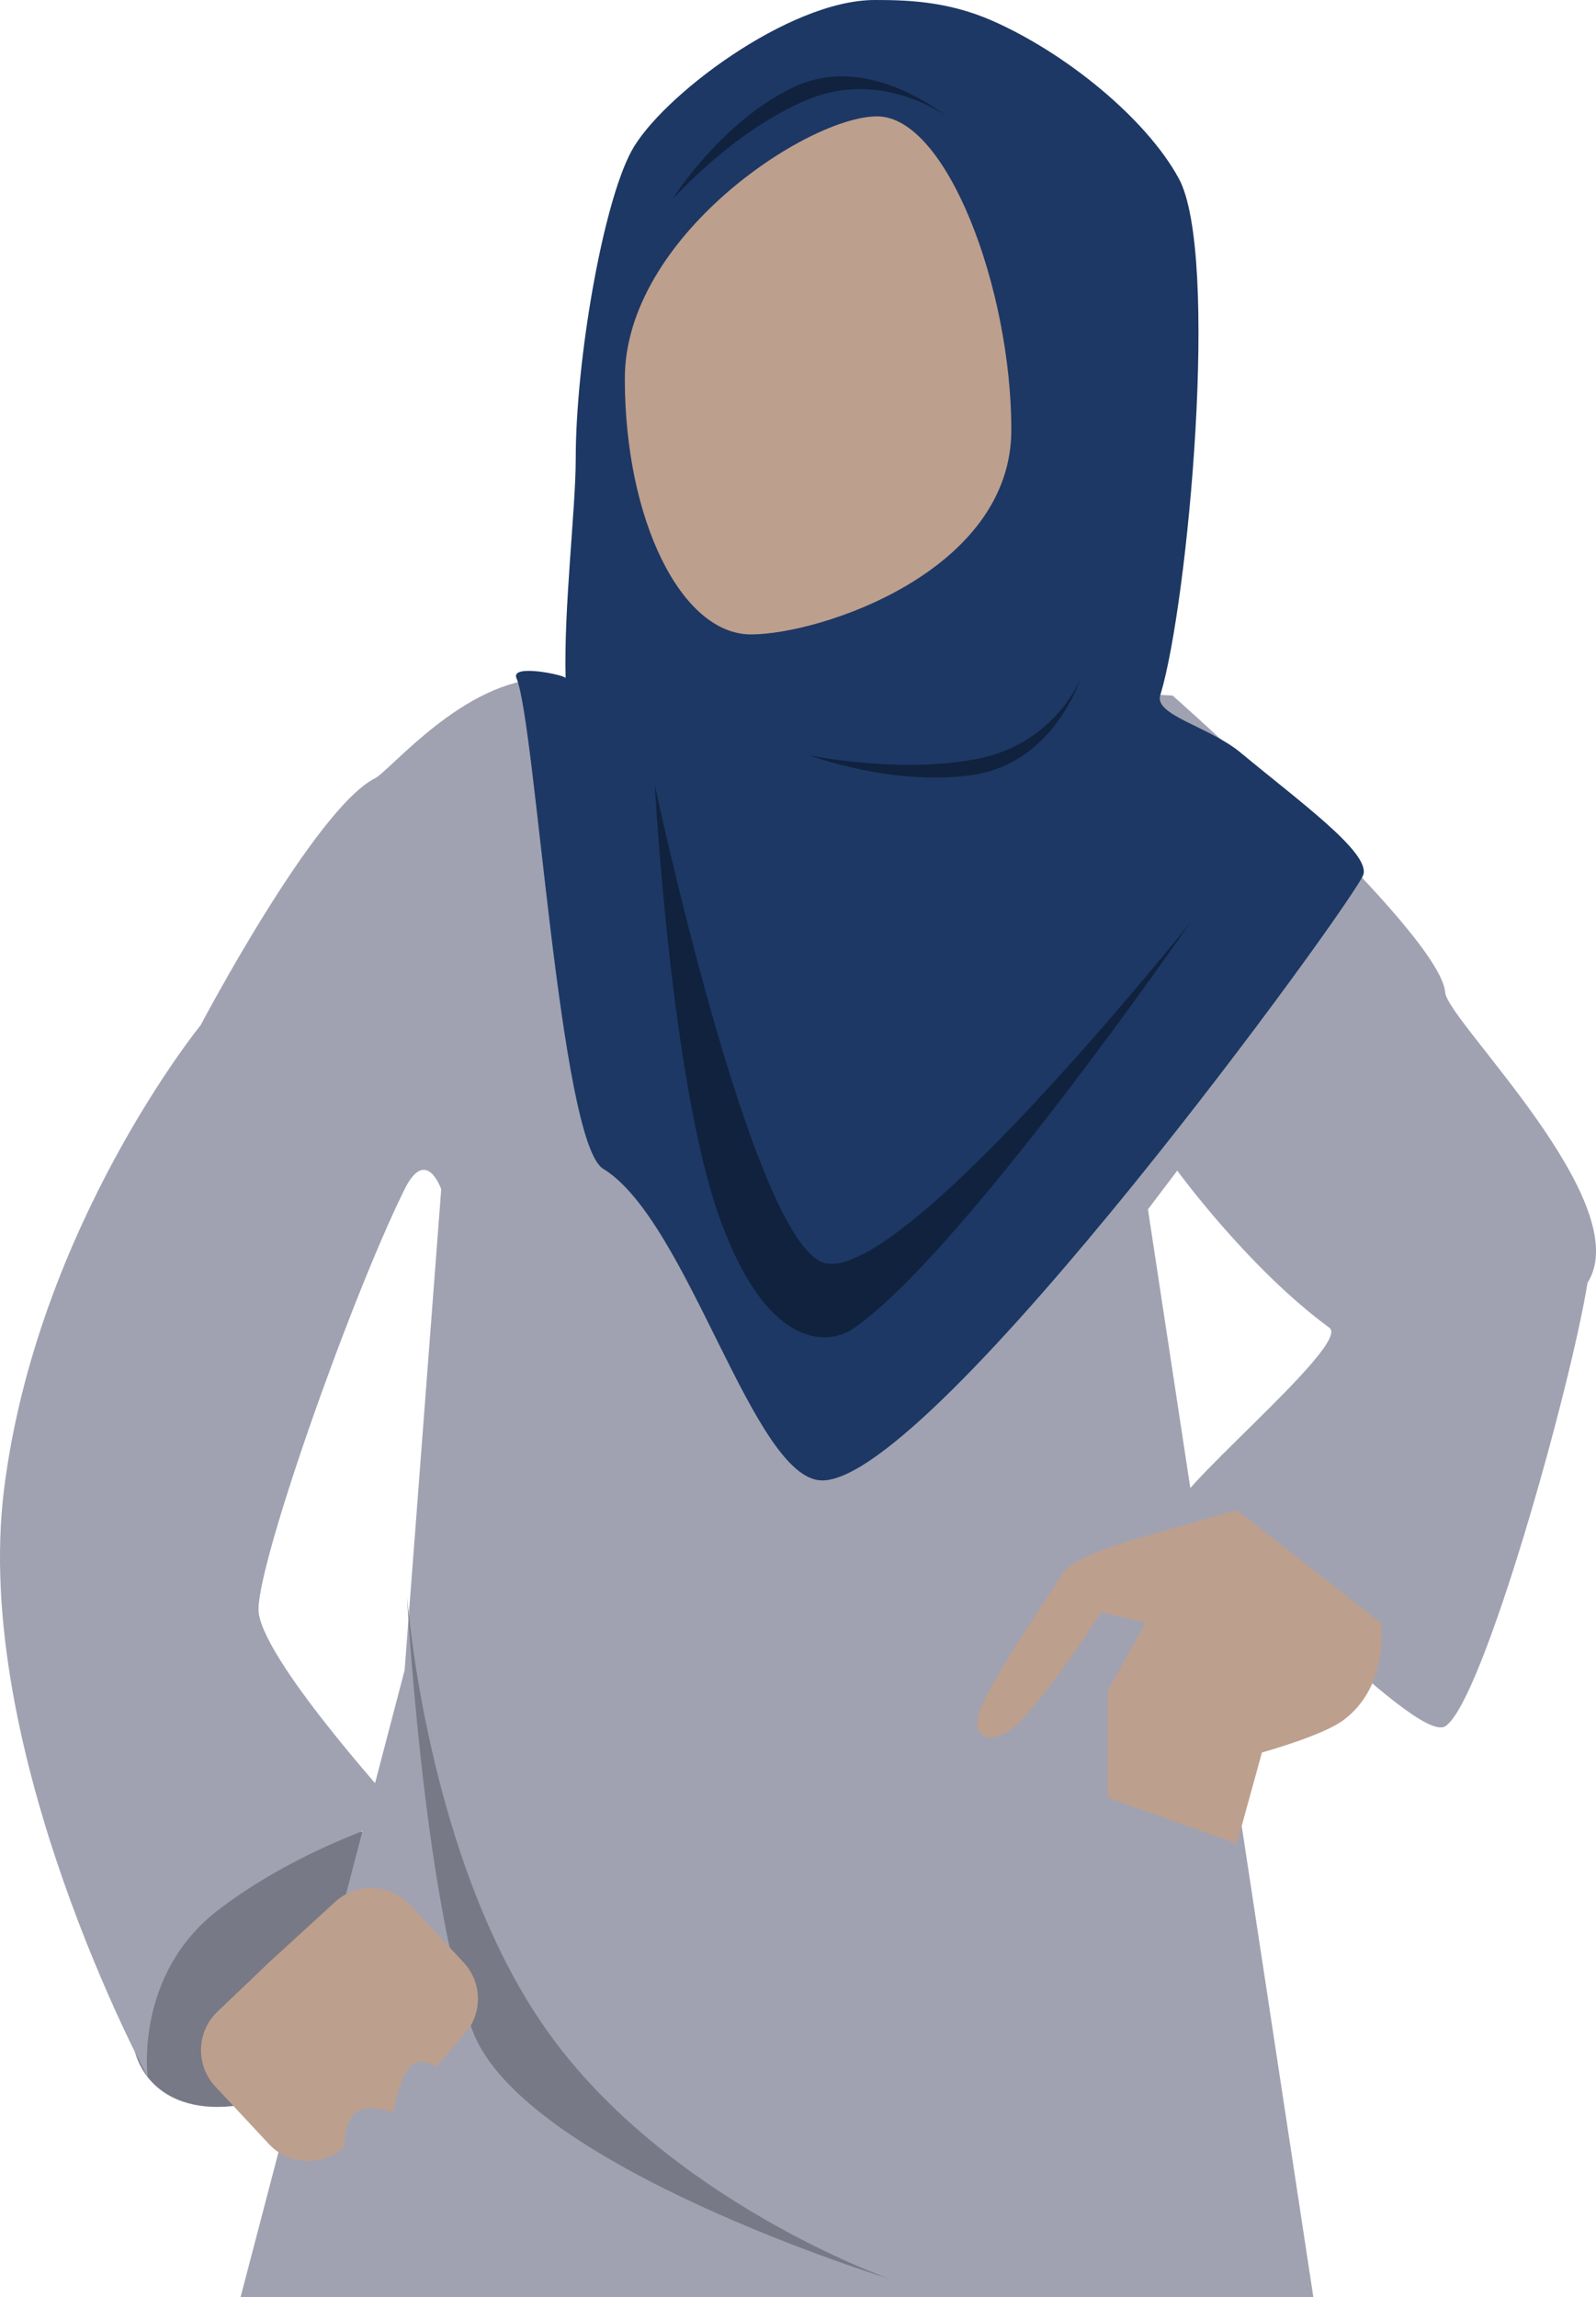 <?xml version="1.0" encoding="UTF-8"?>
<svg id="_图层_1" data-name="图层 1" xmlns="http://www.w3.org/2000/svg" viewBox="0 0 466.6 671.43">
  <defs>
    <style>
      .cls-1 {
        fill: #1d3864;
        isolation: isolate;
        opacity: 1;
      }

      .cls-2 {
        fill: #777986;
      }

      .cls-3 {
        fill: #10223e;
      }

      .cls-4 {
        fill: #a0a2b2;
      }

      .cls-5 {
        fill: #bd9f8d;
      }
    </style>
  </defs>
  <ellipse id="Ellipse_1" data-name="Ellipse 1" class="cls-2" cx="81.4" cy="575.28" rx="49.74" ry="31.81" transform="translate(-357.45 194.51) rotate(-41)"/>
  <path id="Path_5" data-name="Path 5" class="cls-4" d="m109.58,227.5c4.6-2.35,26.05-28.76,49.64-29.14,66.43-1.06,183.59,4.92,183.59,4.92,0,0,78.4,69.34,79.71,86.81.61,8.19,56.36,61.56,41.6,84.84-5.03,31.11-30.73,122.87-41.6,129.61-8.85,5.49-67.06-58.58-78.34-62.31-6.73-2.23,51.24-49.23,44.49-54.16-23.68-17.32-44.49-45.93-44.49-45.93l-8.57,11.32,48.36,317.96H70.32l47.97-183.27,10.7-140.57s-4.38-12.76-10.7,0c-16,32.29-44.34,112.8-42.64,123.97,2.36,15.53,42.64,59.35,42.64,59.35,0,0-29.95,8.49-54.52,27.36-24.56,18.87-20.6,48.8-20.6,48.8,0,0-51.62-95.24-41.97-171.93,9.66-76.69,57.46-135.51,57.46-135.51,0,0,33.27-63.13,50.91-72.12Z"/>
  <path id="Path_6" data-name="Path 6" class="cls-1" d="m255.74,0c9.01,0,21.09.25,34.24,6.01,21.62,9.47,45.11,28.65,54.63,46.12,12.02,22.05,2.79,123.61-5.28,150.68-2.57,6.14,13.94,9.35,23.35,17.15,17.55,14.55,37.71,29.13,35.93,35.6-1.77,6.47-125.56,177.13-158.21,177.13-20.2,0-39.03-75.78-64.08-91.11-12.74-7.8-19.75-130.38-25.32-143.36-1.9-4.43,14.86-.76,14.36,0-.56-20.74,2.96-49.53,2.96-64.1,0-28.67,7.83-74.16,16.24-89.87C192.97,28.53,230.5,0,255.74,0Z"/>
  <path id="Path_7" data-name="Path 7" class="cls-5" d="m256.43,34.01c20.37,0,39.24,50.35,39.24,91.64s-55.75,59.77-76.12,59.77-36.88-33.48-36.88-74.78,53.39-76.63,73.76-76.63Z"/>
  <path id="Path_8" data-name="Path 8" class="cls-3" d="m284.63,226.45c3.79-.57,7.47-1.76,10.87-3.52,15.05-7.73,20.44-24.69,20.44-24.69,0,0-7.32,19.08-30.23,23.55s-49.08-1.03-49.08-1.03c0,0,24.53,9.22,48,5.69Z"/>
  <path id="Path_9" data-name="Path 9" class="cls-3" d="m210.54,356.4c14.43,39.74,32.63,36.09,38.62,32.08,31.04-20.77,98.76-118.75,98.76-118.75,0,0-87.01,109.22-108.01,98.99-21-10.23-48.46-139.22-48.46-139.22,0,0,4.66,87.15,19.09,126.9Z"/>
  <path id="Path_10" data-name="Path 10" class="cls-3" d="m232.19,25.39c3.52-1.66,7.32-2.66,11.21-2.96,17.38-1.43,32.89,11.31,32.89,11.31,0,0-18.47-13.62-40.17-4.63-21.69,8.99-39.52,29.14-39.52,29.14,0,0,14.06-22.68,35.59-32.86Z"/>
  <path id="Path_11" data-name="Path 11" class="cls-5" d="m361.59,441.34l42.12,32.96s2.74,18.18-10.94,28.44c-6.03,4.53-23.84,9.47-23.84,9.47l-7.34,26.64-37.79-13.49v-31.22s11.12-19.85,11.12-19.85l-13.04-3.08s-12.99,20.66-23.25,31.52c-5.09,5.39-9.86,5.73-11.11,4.68-.63-.53-3.69-2.46,0-9.96,6.5-13.22,22.14-35.58,22.62-36.78,2.12-5.23,20.22-10.38,20.22-10.38l31.22-8.95Z"/>
  <path id="Path_12" data-name="Path 12" class="cls-2" d="m138.09,593.31c14.43,39.74,121.93,72.73,121.93,72.73,0,0-64.97-22.82-100.23-72.73-35.26-49.91-40.8-126.89-40.8-126.89,0,0,4.66,87.15,19.09,126.9Z"/>
  <path id="Path_13" data-name="Path 13" class="cls-5" d="m63.71,587.82l14.92-14.25,19.23-17.6c6.29-5.86,16.14-5.52,22,.77l15.69,16.83c5.86,6.29,5.52,16.14-.77,22l-7.26,8.53s-4.53-3.31-7.66,0-4.88,13.25-4.88,13.25c0,0-7.26-2.52-10.85,0-3.59,2.52-3.5,10.07-3.5,10.07-6.29,5.86-16.14,5.52-22-.77l-15.69-16.83c-5.86-6.29-5.52-16.14.77-22Z"/>
</svg>